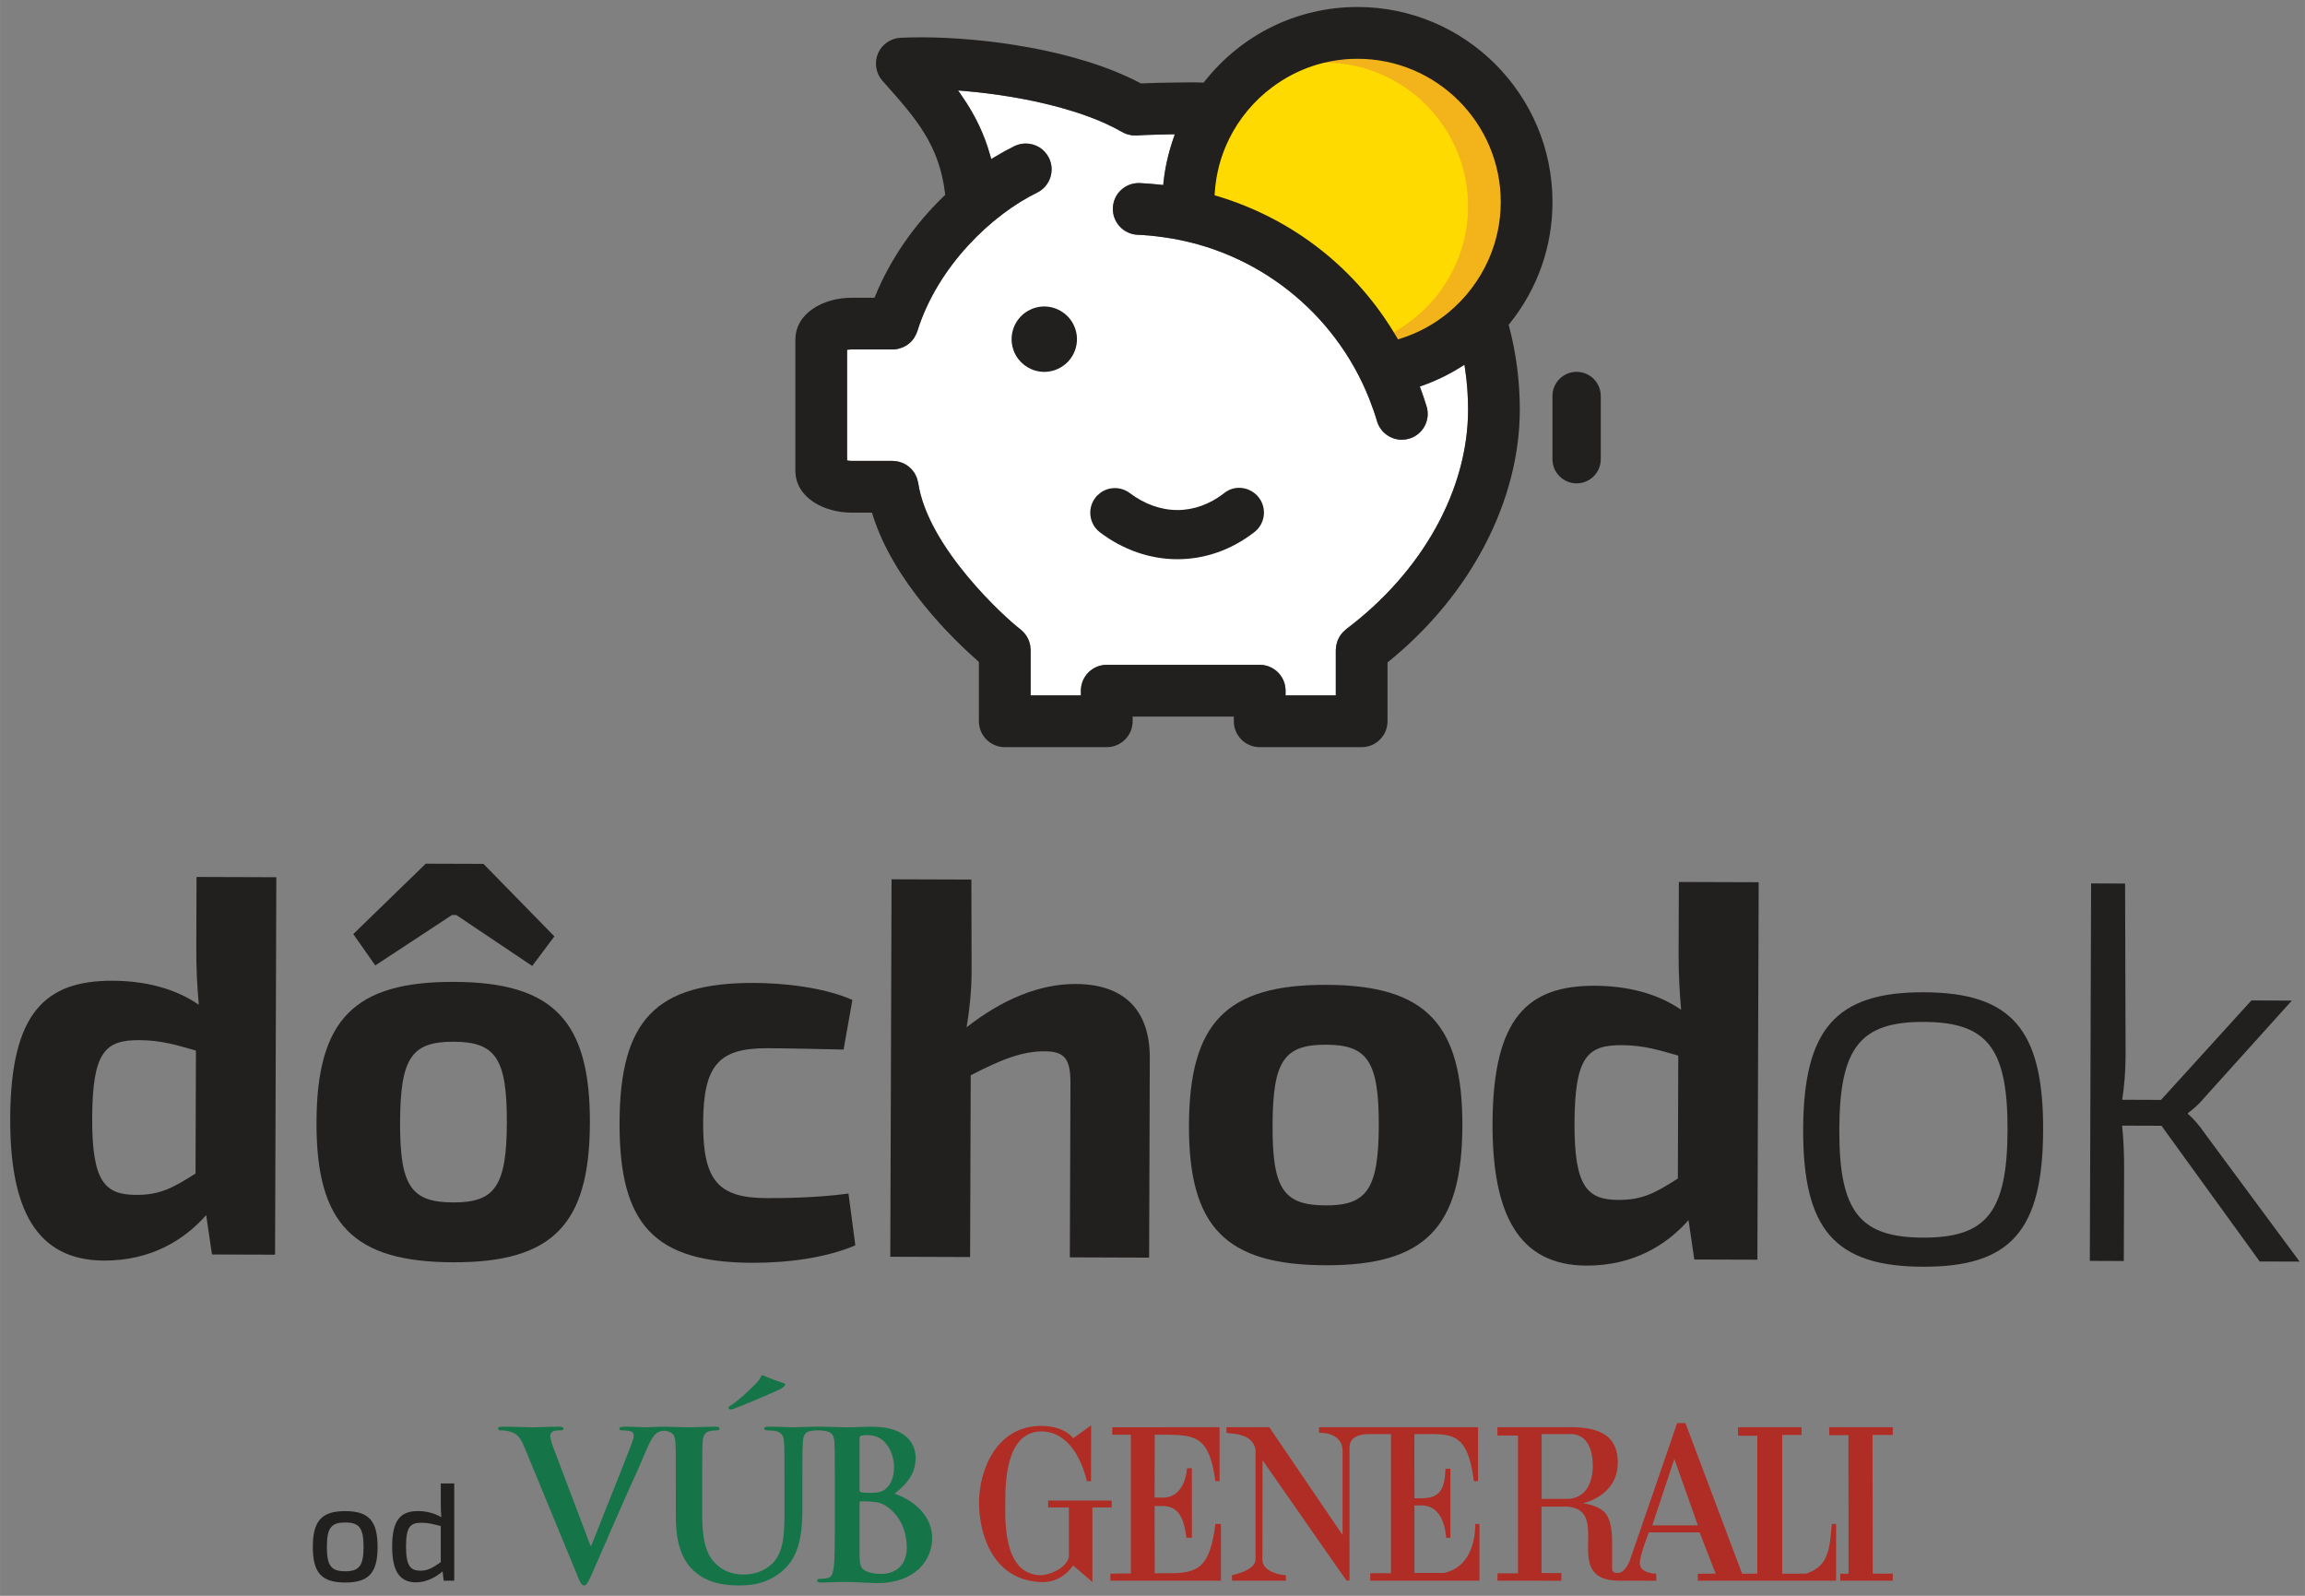<?xml version="1.0" encoding="UTF-8"?>
<!-- Created with Inkscape (http://www.inkscape.org/) -->
<svg width="520" height="360" version="1.1" viewBox="0 0 137.58 95.25" xmlns="http://www.w3.org/2000/svg" xmlns:cc="http://creativecommons.org/ns#" xmlns:dc="http://purl.org/dc/elements/1.1/" xmlns:rdf="http://www.w3.org/1999/02/22-rdf-syntax-ns#">
 <rect x="0" y="0" width="137.58" height="95.25" fill="#808080" stroke="none"/>
 <defs>
  <clipPath id="clipPath20">
   <path d="M 0,595.276 H 595.276 V 0 H 0 Z"/>
  </clipPath>
 </defs>
 <g transform="translate(0 -201.75)">
  <g transform="matrix(.353 0 0 -.353 -36.456 356.39)">
   <g clip-path="url(#clipPath20)">
    <g transform="translate(330.88 331.68)">
     <path d="m0 0c-0.019-0.017-0.043-0.043-0.068-0.07-0.042-0.041-0.083-0.081-0.128-0.121-0.125-0.107-0.241-0.207-0.345-0.318-0.098-0.102-0.179-0.21-0.265-0.32-0.093-0.119-0.177-0.227-0.251-0.346-0.082-0.127-0.139-0.245-0.197-0.365-0.076-0.144-0.133-0.264-0.182-0.393-0.05-0.13-0.084-0.26-0.118-0.389-0.052-0.187-0.087-0.308-0.109-0.432-0.022-0.144-0.036-0.295-0.045-0.45-5e-3 -0.062-0.012-0.117-0.019-0.171-5e-3 -0.041-0.012-0.081-0.012-0.121v-7.694h-8.493v0.796c0 2.412-1.961 4.376-4.374 4.376h-25.861c-2.414 0-4.378-1.964-4.378-4.376v-0.796h-8.49v7.694c0 0.036-5e-3 0.072-0.012 0.106-7e-3 0.064-0.015 0.129-0.017 0.191-0.015 0.171-0.025 0.312-0.048 0.448-0.025 0.135-0.062 0.274-0.101 0.414-0.036 0.13-0.073 0.27-0.122 0.4-0.052 0.139-0.117 0.265-0.18 0.391-0.063 0.125-0.127 0.249-0.202 0.369-0.074 0.115-0.16 0.234-0.252 0.346l-0.055 0.071c-0.066 0.085-0.133 0.17-0.207 0.25-0.105 0.112-0.22 0.21-0.338 0.314-0.05 0.043-0.09 0.08-0.129 0.117-0.027 0.027-0.055 0.055-0.087 0.078-2.518 1.895-15.643 13.812-17.263 24.73-0.011 0.025-0.025 0.075-0.032 0.13-0.023 0.138-0.066 0.282-0.107 0.423l-0.052 0.172c-0.021 0.074-0.042 0.148-0.071 0.22-0.045 0.122-0.101 0.228-0.155 0.33l-0.117 0.225c-0.037 0.074-0.072 0.146-0.115 0.216-0.065 0.095-0.147 0.196-0.229 0.299l-0.126 0.156c-0.051 0.067-0.102 0.135-0.159 0.196-0.098 0.102-0.207 0.194-0.317 0.286l-0.151 0.127c-0.054 0.047-0.106 0.093-0.161 0.132-0.133 0.091-0.286 0.179-0.442 0.265l-0.106 0.059c-0.058 0.033-0.115 0.065-0.177 0.095-0.135 0.062-0.273 0.106-0.414 0.152l-0.142 0.047c-0.087 0.03-0.171 0.058-0.261 0.081-0.12 0.027-0.251 0.042-0.383 0.059l-0.177 0.021c-0.103 0.012-0.206 0.025-0.313 0.03l-0.128 0.014h-6.944c-0.093 0-0.192 2e-3 -0.295 0.015l-0.448 0.059v18.712l0.472 0.038c0.094 0.01 0.188 0.014 0.271 0.014h6.952c0.236 0 0.49 0.025 0.8 0.078 0.061 0.015 0.156 0.037 0.249 0.066 0.182 0.043 0.343 0.096 0.5 0.156 0.096 0.034 0.189 0.069 0.277 0.109 0.159 0.074 0.305 0.157 0.451 0.248l0.106 0.063c0.035 0.022 0.073 0.041 0.106 0.067 0.212 0.144 0.412 0.31 0.604 0.499 0.198 0.202 0.359 0.395 0.487 0.584 0.037 0.055 0.063 0.102 0.091 0.148l0.046 0.08c0.09 0.142 0.173 0.291 0.243 0.45 0.045 0.091 0.074 0.17 0.105 0.25 0.031 0.088 0.054 0.143 0.081 0.197l0.029 0.076c3.445 11.053 12.657 19.741 20.257 23.447 2.166 1.059 3.068 3.685 2.011 5.853-0.74 1.514-2.248 2.454-3.935 2.454-0.666 0-1.312-0.149-1.917-0.443-1.017-0.497-2.109-1.1-3.337-1.839l-0.577-0.349-0.183 0.649c-1.005 3.582-2.53 6.777-4.802 10.056l-0.621 0.896 1.087-0.093c10.784-0.928 20.679-3.489 26.513-6.862h0.015l0.207-0.11c0.229-0.129 0.425-0.218 0.613-0.287 0.243-0.081 0.499-0.147 0.753-0.19l0.131-0.031c0.031-7e-3 0.058-0.016 0.088-0.02 0.062-7e-3 0.138-7e-3 0.214-7e-3l0.519-0.012c0.05 0 0.101 3e-3 0.151 6e-3l0.026 3e-3 0.066-1e-3c1.016 0.099 4.49 0.165 5.532 0.184l0.731 0.013-0.238-0.695c-0.856-2.475-1.416-4.958-1.668-7.373l-0.054-0.511-0.511 0.053c-1.025 0.107-2.238 0.226-3.462 0.274l-0.163 2e-3c-2.363 0-4.285-1.846-4.378-4.205-0.091-2.412 1.796-4.448 4.206-4.543 1.338-0.05 2.733-0.181 4.392-0.416 3.901-0.541 7.707-1.605 11.318-3.164 6.967-3.007 13.071-7.801 17.648-13.867 2.383-3.157 4.32-6.594 5.757-10.215 0.556-1.406 0.997-2.666 1.341-3.853 0.542-1.849 2.271-3.138 4.198-3.138 0.414 0 0.83 0.06 1.233 0.178 1.122 0.329 2.048 1.075 2.609 2.1 0.559 1.026 0.687 2.206 0.356 3.329-0.27 0.919-0.599 1.837-0.915 2.726l-0.239 0.666 0.484 0.172c2.24 0.798 4.392 1.84 6.395 3.095l0.666 0.417 0.114-0.778c0.331-2.255 0.499-4.54 0.499-6.787 0-13.561-7.713-27.453-20.63-37.157" fill="#fff"/>
    </g>
    <g transform="translate(348.64 383.81)">
     <path d="m0 0c-2.446-2.012-5.284-3.566-8.375-4.535-7.175 12.304-18.793 21.41-32.438 25.485 0.216 3.384 1.101 6.586 2.537 9.478 1.77 3.576 4.363 6.656 7.542 9.016 4.162 3.096 9.301 4.95 14.881 4.95 13.805 0 25.037-11.232 25.037-25.036 0-3.559-0.756-6.939-2.103-10.011-1.603-3.648-4.037-6.85-7.081-9.347" fill="#f3b41b"/>
    </g>
    <g transform="translate(342.6 384.4)">
     <path d="m0 0c-2.379-1.952-5.129-3.458-8.131-4.4-6.964 11.94-18.238 20.776-31.475 24.73 0.21 3.285 1.068 6.394 2.46 9.198 1.718 3.47 4.232 6.461 7.318 8.75 4.039 3.004 9.028 4.803 14.44 4.803 13.399 0 24.297-10.9 24.297-24.297 0-3.451-0.739-6.732-2.04-9.713-1.554-3.54-3.918-6.648-6.869-9.071" fill="#feda00"/>
    </g>
    <g transform="translate(279.84 386.25)">
     <path d="m0 0c-0.963 0-1.917-0.257-2.76-0.742-2.633-1.521-3.541-4.906-2.022-7.548 0.984-1.704 2.821-2.766 4.791-2.766 0.967 0 1.922 0.259 2.762 0.745 1.281 0.737 2.195 1.927 2.577 3.352 0.381 1.425 0.184 2.914-0.556 4.194-0.985 1.705-2.822 2.765-4.792 2.765" fill="#221f1f"/>
    </g>
    <g transform="translate(330.88 331.68)">
     <path d="m0 0c-0.019-0.017-0.043-0.043-0.068-0.07-0.042-0.041-0.083-0.081-0.128-0.121-0.125-0.107-0.241-0.207-0.345-0.318-0.098-0.102-0.179-0.21-0.265-0.32-0.093-0.119-0.177-0.227-0.251-0.346-0.082-0.127-0.139-0.245-0.197-0.365-0.076-0.144-0.133-0.264-0.182-0.393-0.05-0.13-0.084-0.26-0.118-0.389-0.052-0.187-0.087-0.308-0.109-0.432-0.022-0.144-0.036-0.295-0.045-0.45-5e-3 -0.062-0.012-0.117-0.019-0.171-5e-3 -0.041-0.012-0.081-0.012-0.121v-7.694h-8.493v0.796c0 2.412-1.961 4.376-4.374 4.376h-25.861c-2.414 0-4.378-1.964-4.378-4.376v-0.796h-8.49v7.694c0 0.036-5e-3 0.072-0.012 0.106-7e-3 0.064-0.015 0.129-0.017 0.191-0.015 0.171-0.025 0.312-0.048 0.448-0.025 0.135-0.062 0.274-0.101 0.414-0.036 0.13-0.073 0.27-0.122 0.4-0.052 0.139-0.117 0.265-0.18 0.391-0.063 0.125-0.127 0.249-0.202 0.369-0.074 0.115-0.16 0.234-0.252 0.346l-0.055 0.071c-0.066 0.085-0.133 0.17-0.207 0.25-0.105 0.112-0.22 0.21-0.338 0.314-0.05 0.043-0.09 0.08-0.129 0.117-0.027 0.027-0.055 0.055-0.087 0.078-2.518 1.895-15.643 13.812-17.263 24.73-0.011 0.025-0.025 0.075-0.032 0.13-0.023 0.138-0.066 0.282-0.107 0.423l-0.052 0.172c-0.021 0.074-0.042 0.148-0.071 0.22-0.045 0.122-0.101 0.228-0.155 0.33l-0.117 0.225c-0.037 0.074-0.072 0.146-0.115 0.216-0.065 0.095-0.147 0.196-0.229 0.299l-0.126 0.156c-0.051 0.067-0.102 0.135-0.159 0.196-0.098 0.102-0.207 0.194-0.317 0.286l-0.151 0.127c-0.054 0.047-0.106 0.093-0.161 0.132-0.133 0.091-0.286 0.179-0.442 0.265l-0.106 0.059c-0.058 0.033-0.115 0.065-0.177 0.095-0.135 0.062-0.273 0.106-0.414 0.152l-0.142 0.047c-0.087 0.03-0.171 0.058-0.261 0.081-0.12 0.027-0.251 0.042-0.383 0.059l-0.177 0.021c-0.103 0.012-0.206 0.025-0.313 0.03l-0.128 0.014h-6.944c-0.093 0-0.192 2e-3 -0.295 0.015l-0.448 0.059v18.712l0.472 0.038c0.094 0.01 0.188 0.014 0.271 0.014h6.952c0.236 0 0.49 0.025 0.8 0.078 0.061 0.015 0.156 0.037 0.249 0.066 0.182 0.043 0.343 0.096 0.5 0.156 0.096 0.034 0.189 0.069 0.277 0.109 0.159 0.074 0.305 0.157 0.451 0.248l0.106 0.063c0.035 0.022 0.073 0.041 0.106 0.067 0.212 0.144 0.412 0.31 0.604 0.499 0.198 0.202 0.359 0.395 0.487 0.584 0.037 0.055 0.063 0.102 0.091 0.148l0.046 0.08c0.09 0.142 0.173 0.291 0.243 0.45 0.045 0.091 0.074 0.17 0.105 0.25 0.031 0.088 0.054 0.143 0.081 0.197l0.029 0.076c3.445 11.053 12.657 19.741 20.257 23.447 2.166 1.059 3.068 3.685 2.011 5.853-0.74 1.514-2.248 2.454-3.935 2.454-0.666 0-1.312-0.149-1.917-0.443-1.017-0.497-2.109-1.1-3.337-1.839l-0.577-0.349-0.183 0.649c-1.005 3.582-2.53 6.777-4.802 10.056l-0.621 0.896 1.087-0.093c10.784-0.928 20.679-3.489 26.513-6.862h0.015l0.207-0.11c0.229-0.129 0.425-0.218 0.613-0.287 0.243-0.081 0.499-0.147 0.753-0.19l0.131-0.031c0.031-7e-3 0.058-0.016 0.088-0.02 0.062-7e-3 0.138-7e-3 0.214-7e-3l0.519-0.012c0.05 0 0.101 3e-3 0.151 6e-3l0.026 3e-3 0.066-1e-3c1.016 0.099 4.49 0.165 5.532 0.184l0.731 0.013-0.238-0.695c-0.856-2.475-1.416-4.958-1.668-7.373l-0.054-0.511-0.511 0.053c-1.025 0.107-2.238 0.226-3.462 0.274l-0.163 2e-3c-2.363 0-4.285-1.846-4.378-4.205-0.091-2.412 1.796-4.448 4.206-4.543 1.338-0.05 2.733-0.181 4.392-0.416 3.901-0.541 7.707-1.605 11.318-3.164 6.967-3.007 13.071-7.801 17.648-13.867 2.383-3.157 4.32-6.594 5.757-10.215 0.556-1.406 0.997-2.666 1.341-3.853 0.542-1.849 2.271-3.138 4.198-3.138 0.414 0 0.83 0.06 1.233 0.178 1.122 0.329 2.048 1.075 2.609 2.1 0.559 1.026 0.687 2.206 0.356 3.329-0.27 0.919-0.599 1.837-0.915 2.726l-0.239 0.666 0.484 0.172c2.24 0.798 4.392 1.84 6.395 3.095l0.666 0.417 0.114-0.778c0.331-2.255 0.499-4.54 0.499-6.787 0-13.561-7.713-27.453-20.63-37.157m-22.207 73.782c0.205 3.218 1.031 6.303 2.454 9.171 1.694 3.419 4.216 6.435 7.294 8.719 4.21 3.131 9.187 4.786 14.393 4.786 13.355 0 24.22-10.863 24.22-24.215 0-3.347-0.685-6.604-2.034-9.684-1.541-3.499-3.908-6.625-6.85-9.04-2.407-1.981-5.133-3.455-8.102-4.386l-0.391-0.124-0.206 0.355c-6.744 11.566-17.545 20.053-30.414 23.895l-0.389 0.116zm51.584-36.625c0 4.756-0.61 9.489-1.816 14.066l-0.066 0.249 0.162 0.202c4.739 5.919 7.244 13.031 7.244 20.569 0 18.18-14.788 32.97-32.967 32.97-10.116 0-19.54-4.588-25.857-12.584l-0.16-0.204-0.524 0.017c-0.442 0.015-0.882 0.031-1.328 0.031-0.822 0-5.687-0.048-8.612-0.178l-0.14-7e-3 -0.124 0.066c-10.799 5.706-26.705 7.73-37.045 7.73-1.192 0-2.358-0.024-3.469-0.076-1.674-0.075-3.178-1.122-3.831-2.664-0.651-1.542-0.352-3.353 0.759-4.611l0.451-0.505c5.117-5.756 9.159-10.303 10.135-18.527l0.031-0.255-0.184-0.175c-5.086-4.891-9.113-10.738-11.643-16.903l-0.13-0.319h-3.89c-4.602 0-9.493-2.495-9.493-7.117v-22.099c0-4.625 4.891-7.119 9.493-7.119h3.463l0.112-0.361c3.487-11.274 13.602-21.049 17.791-24.728l0.174-0.154v-10.037c0-2.413 1.962-4.375 4.375-4.375h17.245c2.412 0 4.376 1.962 4.376 4.375v0.796h17.109v-0.796c0-2.413 1.961-4.375 4.376-4.375h17.243c2.411 0 4.372 1.962 4.372 4.375v9.952l0.19 0.154c13.888 11.253 22.178 27.184 22.178 42.617" fill="#221f1f"/>
    </g>
    <g transform="translate(316.11 353.97)">
     <path d="m0 0c-0.794 1.015-2.032 1.622-3.313 1.622-0.934 0-1.81-0.312-2.531-0.9-2.404-1.874-5.133-2.86-7.901-2.86-2.78 0-5.567 0.994-8.062 2.874-0.73 0.548-1.596 0.838-2.507 0.838-0.881 0-1.727-0.271-2.44-0.783-0.352-0.258-0.654-0.554-0.893-0.877-0.672-0.893-0.955-1.99-0.799-3.094 0.156-1.102 0.732-2.077 1.621-2.746 3.933-2.961 8.456-4.527 13.08-4.527 4.665 0 9.171 1.592 13.03 4.599 1.81 1.416 2.132 4.042 0.715 5.854" fill="#221f1f"/>
    </g>
    <g transform="translate(369.86 375.2)">
     <path d="m0 0c-2.254 0-4.084-1.829-4.084-4.086v-10.684c0-2.257 1.83-4.087 4.084-4.087 2.257 0 4.086 1.83 4.086 4.087v10.684c0 2.257-1.829 4.086-4.086 4.086" fill="#221f1f"/>
    </g>
    <g transform="translate(254.54 185.51)">
     <path d="m0 0c1.921 1.529 3.561 3.24 3.561 6.1 0 1.843-1.118 5.227-7.427 5.227-1.183 0-2.549-0.104-4.255-0.104-0.693 0-2.888 0.104-4.74 0.104h-0.462c-1.365 0-3.557-0.104-3.973-0.104-0.036 0-2.234 0.104-4.014 0.104-0.487 0-0.731-0.066-0.731-0.313 0-0.24 0.21-0.311 0.596-0.311 0.381 0 0.973-0.034 1.252-0.103 1.15-0.247 1.429-0.801 1.501-1.99 0.068-1.113 0.068-2.094 0.068-7.391v-4.358c0-3.587-0.105-6.725-2.024-8.644-1.393-1.395-3.273-1.886-4.806-1.886-1.183 0-2.79 0.143-4.361 1.436-1.706 1.388-2.717 3.519-2.717 8.574v4.878c0 5.297 0 6.278 0.068 7.391 0.07 1.217 0.35 1.808 1.293 1.99 0.412 0.069 0.626 0.103 1.008 0.103 0.348 0 0.556 0.071 0.556 0.311 0 0.247-0.24 0.313-0.767 0.313-1.254 0-3.445-0.104-4.285-0.104-0.786 0-2.215 0.059-3.662 0.091-0.089 6e-3 -0.2 0.013-0.313 0.013-0.134 0-0.269 0-0.412-7e-3 -0.236 7e-3 -0.472 7e-3 -0.703 7e-3 -0.215 0-1.834-0.104-2.164-0.104-0.454 0-1.919 0.104-3.662 0.104-0.659 0-0.976-0.066-0.976-0.349 0-0.244 0.284-0.275 0.597-0.275 0.453 0 0.975-0.034 1.396-0.18 0.308-0.105 0.448-0.378 0.448-0.661 0-0.313-0.14-0.838-0.312-1.286-0.836-2.304-5.37-13.522-6.866-17.36h-0.143l-5.993 15.826c-0.489 1.257-0.802 2.226-0.802 2.684 0 0.315 0.108 0.558 0.349 0.731 0.275 0.212 0.8 0.246 1.358 0.246 0.314 0 0.522 0.071 0.522 0.311 0 0.247-0.38 0.313-0.803 0.313-1.742 0-3.418-0.104-4.284-0.104-1.222 0-3.206 0.104-5.06 0.104-0.519 0-0.902-0.033-0.902-0.313 0-0.211 0.104-0.311 0.417-0.311 0.277 0 0.841 0 1.36-0.141 1.253-0.351 1.85-0.735 2.651-2.644l8.787-21.303c0.66-1.641 0.868-2.128 1.32-2.128 0.488 0 0.695 0.559 1.607 2.577 0.77 1.744 2.404 5.545 4.637 10.633 1.881 4.287 2.821 6.172 4.181 9.449 0.942 2.231 1.464 2.825 1.917 3.138 0.362 0.239 0.961 0.465 1.606 0.316 1.142-0.268 1.432-0.801 1.498-1.99 0.071-1.113 0.071-2.094 0.071-7.391v-5.091c0-5.053 1.323-7.63 3.1-9.232 2.547-2.306 5.896-2.409 7.742-2.409 2.262 0 4.778 0.386 7.249 2.511 2.93 2.51 3.312 6.626 3.312 10.485v3.736c0 5.297 0 6.278 0.072 7.391 0.065 1.217 0.344 1.805 1.284 1.99 0.917 0.174 1.94 0.123 2.559 0 1.154-0.238 1.432-0.801 1.498-1.99 0.072-1.113 0.072-2.094 0.072-7.391v-6.136c0-3.204 0-5.958-0.177-7.426-0.135-1.008-0.311-1.777-1.009-1.912-0.311-0.075-0.73-0.14-1.254-0.14-0.417 0-0.557-0.108-0.557-0.28 0-0.248 0.242-0.351 0.698-0.351 0.696 0 1.6 0.072 2.405 0.072 0.833 0.031 1.598 0.031 1.987 0.031 0.522 0 1.565-0.031 2.613-0.103 1.007-0.036 2.022-0.101 2.438-0.101 6.416 0 9.31 3.864 9.31 7.601 0 4.07-3.488 6.551-6.348 7.526m-5.924 9.236c0 0.384 0.069 0.522 0.311 0.591 0.35 0.074 0.666 0.074 1.155 0.074 2.995 0 4.36-3.076 4.36-5.403 0-1.711-0.528-2.969-1.436-3.693-0.591-0.531-1.355-0.664-2.508-0.664-0.797 0-1.323 0.032-1.638 0.101-0.138 0.032-0.244 0.106-0.244 0.387zm3.767-22.795c-0.805 0-1.603 0.033-2.546 0.415-1.115 0.456-1.221 1.041-1.221 3.345v8.265c0 0.171 0.069 0.245 0.208 0.245 0.529 0 0.877 0 1.498-0.037 1.369-0.07 2.166-0.315 2.898-0.834 2.651-1.851 3.377-4.774 3.377-6.939 0-3.629-2.644-4.46-4.214-4.46" fill="#157548"/>
    </g>
    <g transform="translate(226.44 200.02)">
     <path d="m0 0c0 0.27 0.428 0.386 0.819 0.694 1.782 1.278 3.948 3.49 4.301 3.955 0.386 0.542 0.425 0.853 0.619 0.853s0.311-0.076 0.735-0.273c0.505-0.23 1.862-0.732 2.6-0.966 0.309-0.079 0.507-0.156 0.507-0.351 0-0.231-0.544-0.655-1.283-0.967-0.656-0.31-7.287-3.216-7.87-3.216-0.154 0-0.428 0.074-0.428 0.271" fill="#157548"/>
    </g>
    <g transform="translate(413.74 170.8)">
     <path d="m0 0h-23.376v1.171l3.025 0.02c-0.041 0-2.739 6.987-2.722 6.971h-8.6s-1.628-4.191-1.523-5.35c0.138-1.621 2.781-1.621 2.802-1.641-0.075 0.02 0.025-1.25-0.021-1.185-0.054-9e-3 -6.054 0.014-6.285 0.014-10.014-0.014-1.058 11.883-8.708 12.517-0.233 0-4.416-4e-3 -4.406 0v-11.214c-0.01-0.011 3.305-0.055 3.361 0 0 0-0.02-1.382 0-1.317l-10.817 0.014 0.017 1.248c0.067-5e-3 3.458 0 3.458 0l3e-3 23.306c-0.026-0.05-3.457 0.026-3.475-0.03l-3e-3 1.422h13.089c4.539-0.169 7.288-1.675 7.267-6.038-0.033-5.6-5.869-6.813-5.861-6.813-0.063-0.054 2.241-0.159 3.607-1.522 1.215-1.219 1.295-3.86 1.295-5.028v-4.44c0-0.233-0.093-0.857 1.114-0.802 1.313 0.256 1.944 2.301 1.914 2.234 0.03 0.067 7.989 23.13 7.958 23.112h1.407l9.585-25.478 2.568 0.02v23.323c-0.051-0.029-3.226-0.021-3.247 0l-0.025 1.432h10.752v-1.309h-3.271v-23.466l4.022 0.02c-2e-3 0.029 2.096 0.476 3.148 2.359 1.15 2.081 1.004 4.863 1.243 6.037h0.705zm-23.376 9.348-3.975 11.226-3.74-11.226zm-17.767 10.056c0 1.17-0.121 4.905-3.269 5.376h-5.379v-10.954h4.213c3.265 0 4.435 2.772 4.435 5.578" fill="#af2d25"/>
    </g>
    <g transform="translate(309.72 170.8)">
     <path d="m0 0h-18.695v1.171c-5e-3 0.02 3.46 0.077 3.46 0.055v23.452h-3.151c-1e-3 0.056 0 1.204 0 1.262l18.153 6e-3v-9.118h-0.698c-1.174 8.183-3.616 7.85-10.271 7.85l-0.013-10.653c0.013 0.066 0.803 0.023 1.265 0.012 4.037-0.068 4.198 4.926 4.198 4.978 0 0 0.826-0.023 0.836 0l8e-3 -11.767h-0.934c-0.468 3.975-1.693 5.323-4 5.376h-1.373l0.013-11.376h2.356c5.142 0 6.977 1.093 7.915 8.339h0.931v-9.587" fill="#af2d25"/>
    </g>
    <g transform="translate(423.32 170.8)">
     <path d="m0 0h-8.884v1.171h1.405l-0.016 23.448s-3.249-0.059-3.249 0c0 0-4e-3 1.349-8e-3 1.327h10.752v-1.309h-3.426l0.037-23.446c-8e-3 -0.021 3.389 0 3.389 0v-1.191" fill="#af2d25"/>
    </g>
    <g transform="translate(353.43 170.8)">
     <path d="m0 0h-18.468v1.248c0.031 0.021 3.44 0.021 3.507 0v23.532h-3.738c-0.941 0-3.142-0.149-3.272-2.107v-22.673s-8e-3 0.069-0.471 0c-0.079-0.014-9.323 13.367-14.238 20.379l-0.017-16.867c0-1.874 2.801-2.579 3.973-2.579v-0.933h-9.119v0.933c-0.023-2e-3 3.909 0.734 3.976 2.579v18.696c-0.596 2.941-4.44 2.572-4.909 2.803v0.935h7.244l12.39-18.233v14.259c0 1.639-1.167 3.039-3.976 3.039v0.935h26.884v-9.118h-0.698c-1.173 8.885-4.031 7.901-10.055 7.952-0.034 5e-3 0-10.843 0-10.843-0.063-0.021 0.759 0 0.994 0 2.799 0 4.14 0.836 4.243 4.976-9e-3 0 0.841 0 0.841 0.024v-11.689h-0.705c-0.23 2.573-1.186 5.481-4.224 5.481-0.465 0-1.158-0.03-1.149 0v-11.426h4.972c4.458 0.939 5.314 5.477 5.314 8.284h0.701v-9.587" fill="#af2d25"/>
    </g>
    <g transform="translate(291.25 183.18)">
     <path d="m0 0h-3.268v-12.619c-2e-3 8e-3 -3.251 2.838-3.272 2.804-0.977-1.482-2.869-2.904-5.377-2.804-8.391 0.323-10.488 8.392-10.52 13.324-0.034 5.371 2.807 13.086 10.52 13.086 3.974 0 5.445-2.076 5.377-2.101 0.021-0.03 3.075 2.242 3.061 2.174 0.014 0.011-0.021-7.788-0.021-9.425h-0.702c-0.94 3.973-3.276 8.415-7.715 8.415-6.312 0-6.075-9.816-6.075-12.149 0-2.572-0.473-12.161 6.075-12.161 0.931 0 4.088 0.889 4.675 3.041v8.415h-3.506v1.17h10.748v-1.17" fill="#af2d25"/>
    </g>
    <g transform="translate(158.54 176.5)">
     <path d="m0 0c0-3.172 0.729-4.11 3.103-4.11 2.372 0 3.1 0.938 3.1 4.11 0 3.22-0.728 4.136-3.1 4.136-2.374 0-3.103-0.916-3.103-4.136m8.576 0c0-4.37-1.48-6.015-5.473-6.015-3.995 0-5.476 1.645-5.476 6.015 0 4.395 1.481 6.062 5.476 6.062 3.993 0 5.473-1.667 5.473-6.062" fill="#221f1f"/>
    </g>
    <g transform="translate(174.37 172.49)">
     <path d="m0 0c1.223 0 1.951 0.423 3.431 1.434v6.108c-1.245 0.328-2.162 0.563-3.289 0.563-1.88 0-2.585-0.729-2.585-3.995 0-3.265 0.705-4.11 2.443-4.11m5.709-1.691h-1.784l-0.188 1.573c-1.151-0.986-2.726-1.857-4.512-1.857-2.889 0-4.017 2.115-4.017 6.063 0 4.512 1.456 5.99 4.37 5.99 1.363 0 2.725-0.328 3.947-1.034-0.071 0.753-0.094 1.457-0.094 2.256v3.453h2.278z" fill="#221f1f"/>
    </g>
    <g transform="translate(126.29 236.03)">
     <path d="m0 0c4.012-0.013 6.204 1.165 10.041 3.615l0.069 20.788c-3.277 0.922-5.828 1.751-9.563 1.763-5.747 0.02-7.941-1.887-7.979-13.193-0.037-10.76 2.144-12.953 7.432-12.973m23.49-10.109-10.667 0.034-0.982 6.661c-3.662-4.181-9.325-7.72-17.26-7.692-11.488 0.039-15.926 8.715-15.873 24.035 0.06 17.963 6.005 23.321 17.311 23.283 5.289-0.016 10.482-1.222 14.574-4.061-0.262 3.01-0.435 6.112-0.42 9.393l0.038 12.217 13.494-0.045z" fill="#221f1f"/>
    </g>
    <g transform="translate(170.92 248.28)">
     <path d="m0 0c-0.036-10.758 1.868-13.5 8.982-13.524 7.02-0.023 9.036 2.705 9.072 13.464 0.039 10.942-1.96 13.684-8.981 13.707-7.111 0.025-9.037-2.704-9.073-13.647m22.338 26.46-12.829 8.613-0.727 4e-3 -12.977-8.528-3.72 5.303 12.258 11.901 9.756-0.032 11.994-12.26zm9.757-26.567c-0.057-17.235-6.372-23.595-23.147-23.539-16.868 0.057-23.138 6.461-23.082 23.693 0.059 17.327 6.374 23.778 23.244 23.722 16.774-0.057 23.043-6.551 22.985-23.876" fill="#221f1f"/>
    </g>
    <g transform="translate(247.4 268.99)">
     <path d="m0 0-1.487-8.385c-4.925 0.108-9.48 0.214-12.857 0.226-8.113 0.027-10.859-2.699-10.891-12.639-0.037-9.936 2.693-12.681 10.806-12.708 2.826-9e-3 8.573 0.061 13.771 0.774l1.157-8.757c-4.841-2.081-11.317-2.973-17.424-2.951-16.508 0.055-22.504 6.367-22.444 23.693 0.058 17.414 6.187 23.685 22.786 23.629 4.65-0.016 11.666-0.678 16.583-2.882" fill="#221f1f"/>
    </g>
    <g transform="translate(297.69 259.16)">
     <path d="m0 0-0.114-33.738-13.404 0.046 0.102 29.543c0.014 4.101-1.076 5.291-4.36 5.301-3.645 0.014-7.114-1.253-12.504-4.06l-0.106-30.728-13.495 0.046 0.216 63.824 13.495-0.044 0.038-15.591c-0.011-3.373-0.387-6.745-0.849-9.389 6.032 4.721 12.333 7.343 18.44 7.324 8.208-0.029 12.568-4.421 12.541-12.534" fill="#221f1f"/>
    </g>
    <g transform="translate(318.45 247.78)">
     <path d="m0 0c-0.041-10.759 1.867-13.502 8.979-13.525 6.93-0.025 8.944 2.704 8.981 13.463 0.035 10.942-1.959 13.685-8.89 13.707-7.111 0.025-9.036-2.705-9.07-13.645m32.094-0.109c-0.059-17.234-6.371-23.595-23.15-23.538-16.869 0.056-23.137 6.46-23.08 23.694 0.061 17.324 6.372 23.778 23.242 23.721 16.777-0.058 23.043-6.551 22.988-23.877" fill="#221f1f"/>
    </g>
    <g transform="translate(376.94 235.18)">
     <path d="m0 0c4.009-0.012 6.204 1.165 10.041 3.614l0.07 20.789c-3.279 0.923-5.83 1.752-9.568 1.765-5.743 0.019-7.939-1.887-7.978-13.193-0.037-10.76 2.146-12.954 7.435-12.975m23.489-10.108-10.667 0.035-0.98 6.662c-3.663-4.183-9.33-7.72-17.261-7.694-11.487 0.039-15.926 8.715-15.875 24.036 0.062 17.962 6.007 23.321 17.311 23.283 5.291-0.019 10.484-1.22 14.577-4.062-0.266 3.011-0.436 6.111-0.424 9.393l0.04 12.218 13.496-0.045z" fill="#221f1f"/>
    </g>
    <g transform="translate(414.28 247.09)">
     <path d="m0 0c-0.047-13.95 3.492-18.248 14.159-18.284 10.67-0.036 14.241 4.237 14.288 18.187 0.046 13.951-3.495 18.249-14.164 18.285s-14.237-4.238-14.283-18.188m34.466-0.118c-0.059-16.958-5.459-23.14-20.323-23.09-14.861 0.051-20.313 6.269-20.254 23.229 0.058 16.96 5.549 23.232 20.413 23.182 14.862-0.05 20.219-6.358 20.164-23.321" fill="#221f1f"/>
    </g>
    <g transform="translate(462.1 247.74)">
     <path d="m0 0c0.264-2.553 0.348-5.017 0.339-7.388l-0.054-15.5-5.743 0.02 0.215 63.826 5.745-0.02 0.085-28.997c-0.012-2.826-0.198-5.104-0.574-7.564l6.566-0.023 15.283 16.818 6.838-0.025-14.826-16.454c-0.732-0.908-2.013-2.09-2.742-2.543l-3e-3 -0.181c0.728-0.55 2-2.013 2.724-3.11l16.158-21.846-6.747 0.021-16.608 22.945z" fill="#221f1f"/>
    </g>
   </g>
  </g>
 </g>
</svg>
